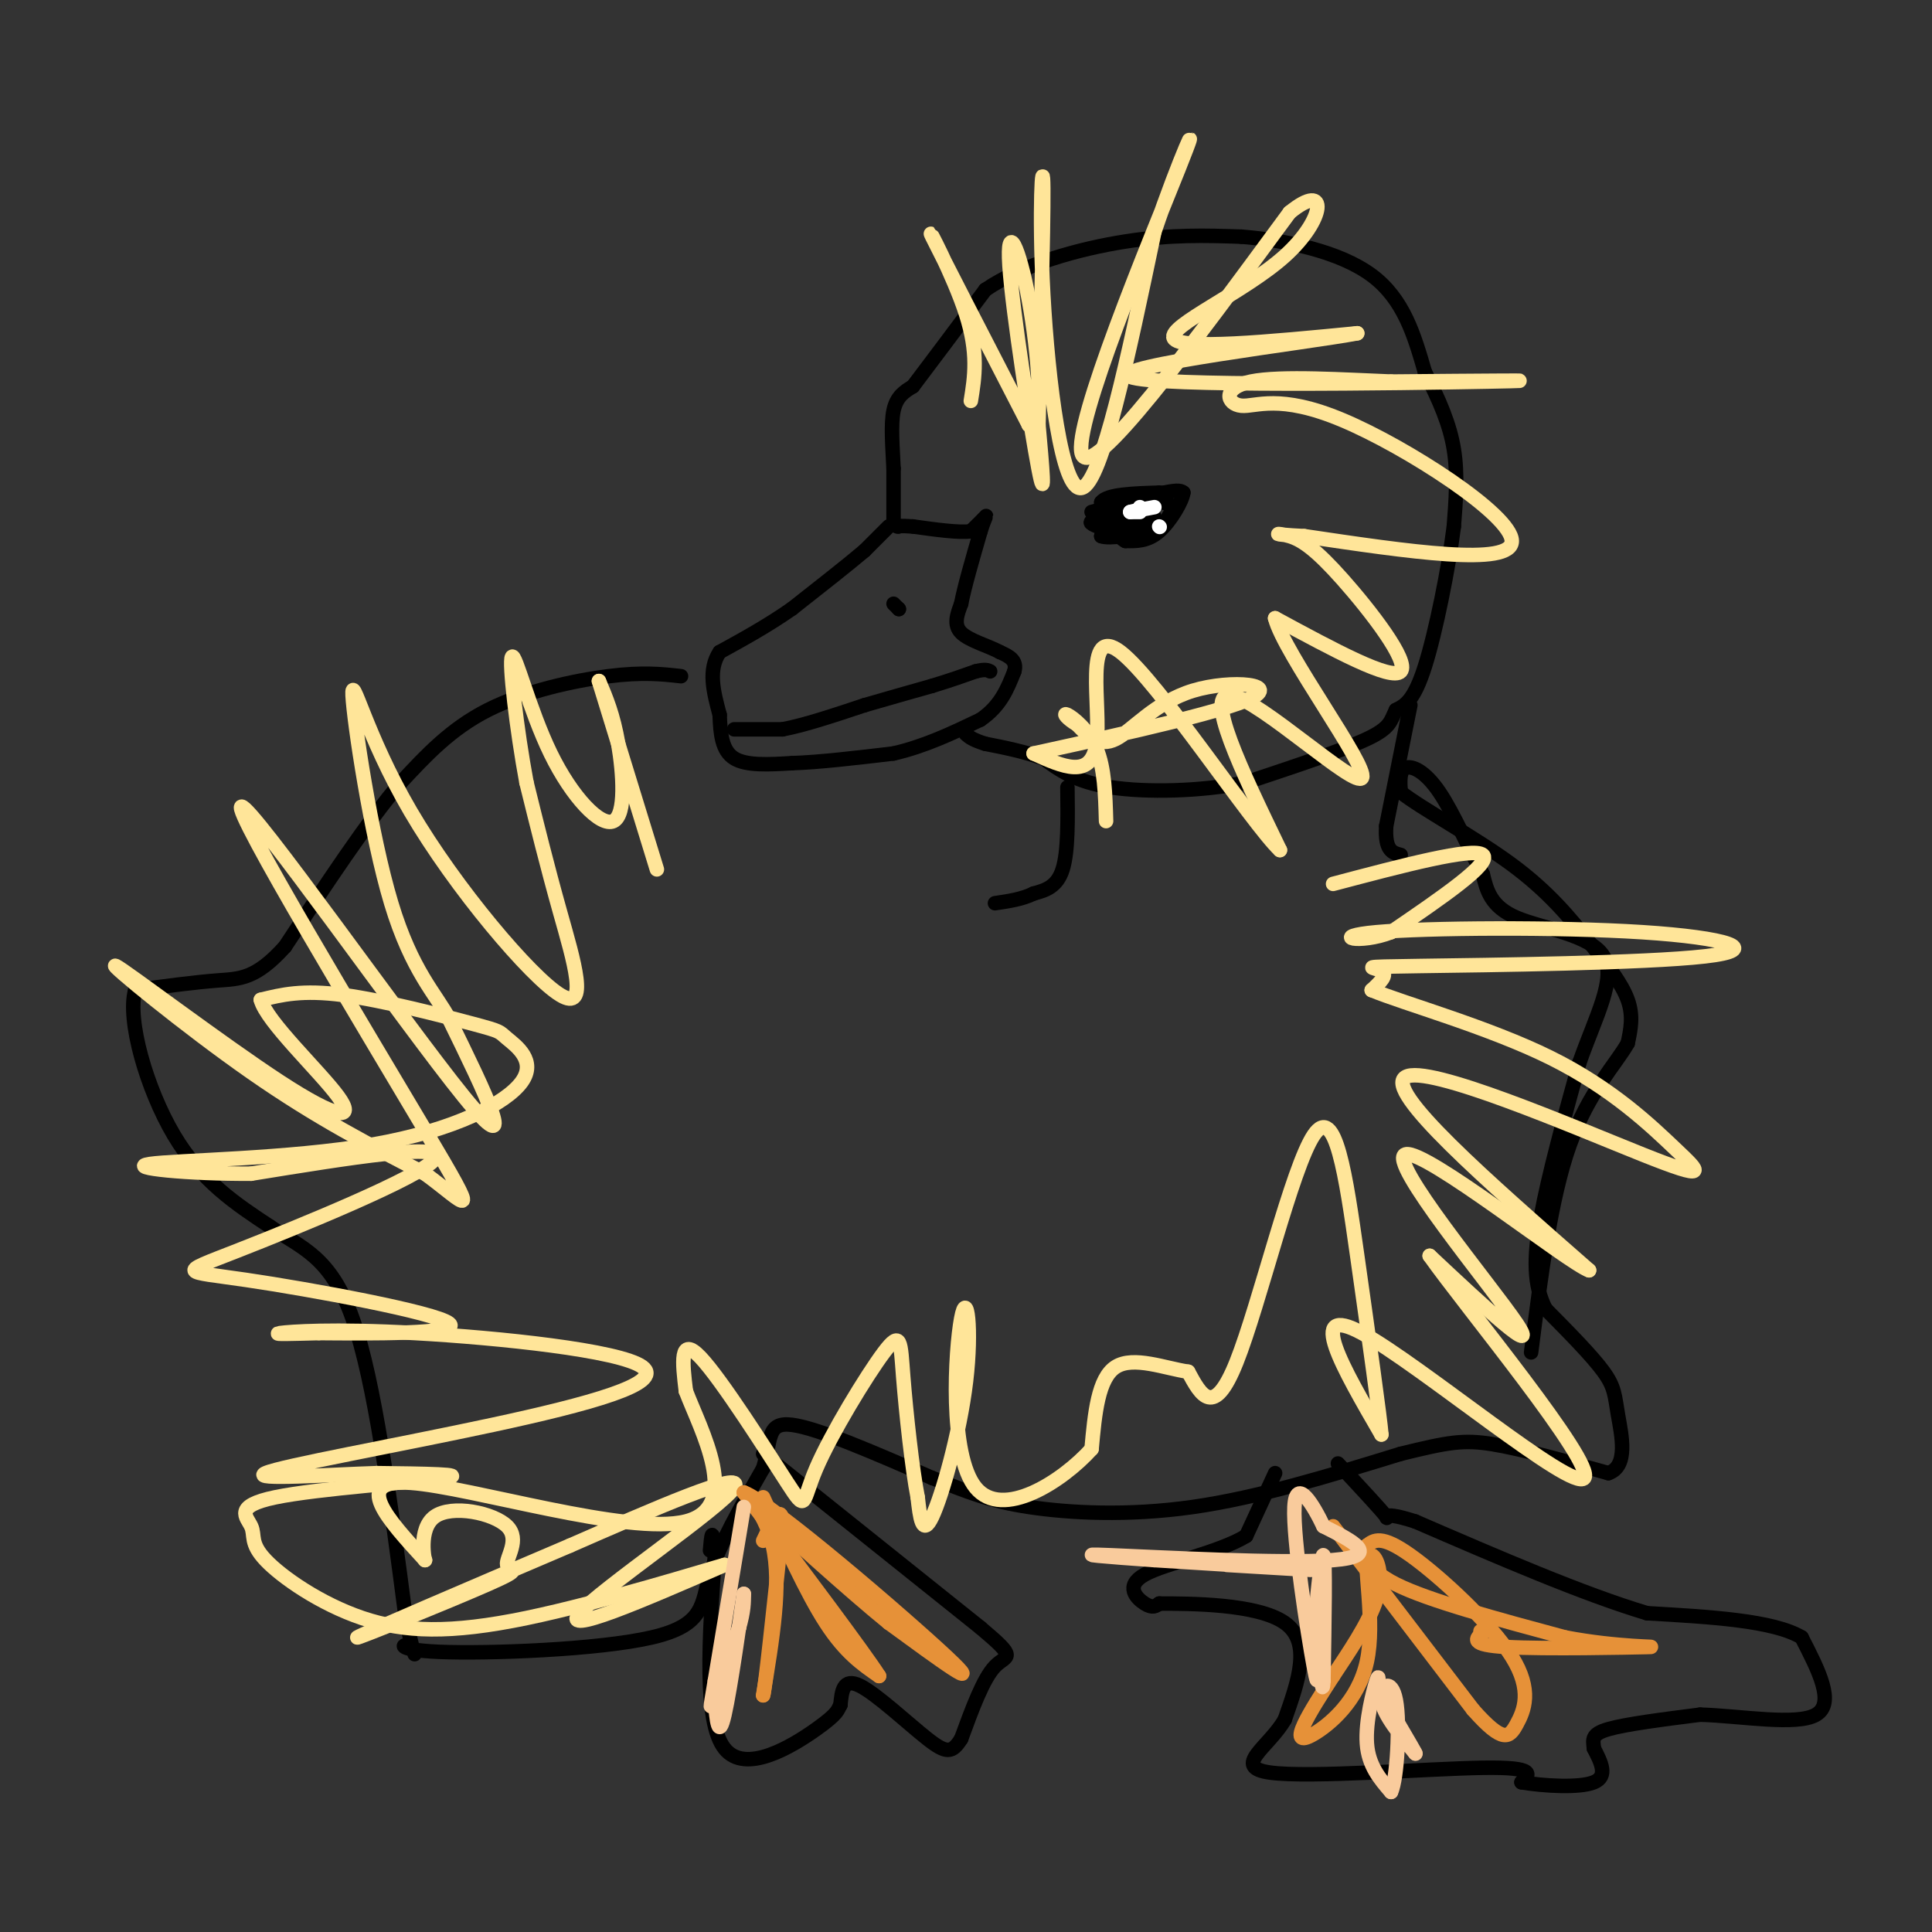 <svg viewBox='0 0 400 400' version='1.1' xmlns='http://www.w3.org/2000/svg' xmlns:xlink='http://www.w3.org/1999/xlink'><rect x="0" y="0" width="400" height="400" fill="#333333" stroke="none"/><g fill='none' stroke='#000000' stroke-width='3' stroke-linecap='round' stroke-linejoin='round'><path d='M184,109c0.000,0.000 -5.000,5.000 -5,5'/><path d='M179,114c-3.333,2.833 -9.167,7.417 -15,12'/><path d='M164,126c-5.000,3.500 -10.000,6.250 -15,9'/><path d='M149,135c-2.500,3.667 -1.250,8.333 0,13'/><path d='M149,148c0.133,3.978 0.467,7.422 3,9c2.533,1.578 7.267,1.289 12,1'/><path d='M164,158c5.500,-0.167 13.250,-1.083 21,-2'/><path d='M185,156c6.500,-1.500 12.250,-4.250 18,-7'/><path d='M203,149c4.167,-2.833 5.583,-6.417 7,-10'/><path d='M210,139c0.667,-2.333 -1.167,-3.167 -3,-4'/><path d='M207,135c-2.244,-1.244 -6.356,-2.356 -8,-4c-1.644,-1.644 -0.822,-3.822 0,-6'/><path d='M199,125c0.667,-3.500 2.333,-9.250 4,-15'/><path d='M203,110c0.978,-3.133 1.422,-3.467 1,-3c-0.422,0.467 -1.711,1.733 -3,3'/><path d='M201,110c-2.500,0.333 -7.250,-0.333 -12,-1'/><path d='M189,109c-2.500,-0.167 -2.750,-0.083 -3,0'/><path d='M186,109c-0.500,0.000 -0.250,0.000 0,0'/><path d='M186,126c0.000,0.000 0.100,0.100 0.1,0.1'/><path d='M186.1,126.1c-0.167,-0.167 -0.633,-0.633 -1.1,-1.1'/><path d='M152,151c0.000,0.000 10.000,0.000 10,0'/><path d='M162,151c4.500,-0.833 10.750,-2.917 17,-5'/><path d='M179,146c5.167,-1.500 9.583,-2.750 14,-4'/><path d='M193,142c3.833,-1.167 6.417,-2.083 9,-3'/><path d='M202,139c2.000,-0.500 2.500,-0.250 3,0'/><path d='M226,106c0.000,0.000 15.000,-4.000 15,-4'/><path d='M241,102c3.167,-0.667 3.583,-0.333 4,0'/><path d='M245,102c-0.178,1.689 -2.622,5.911 -5,8c-2.378,2.089 -4.689,2.044 -7,2'/><path d='M233,112c-2.000,-1.000 -3.500,-4.500 -5,-8'/><path d='M228,104c1.167,-1.667 6.583,-1.833 12,-2'/><path d='M240,102c0.833,0.833 -3.083,3.917 -7,7'/><path d='M233,109c-1.889,1.044 -3.111,0.156 -3,0c0.111,-0.156 1.556,0.422 3,1'/><path d='M233,110c1.622,0.378 4.178,0.822 6,0c1.822,-0.822 2.911,-2.911 4,-5'/><path d='M243,105c-1.289,-1.222 -6.511,-1.778 -9,-1c-2.489,0.778 -2.244,2.889 -2,5'/><path d='M232,109c0.976,0.952 4.417,0.833 6,0c1.583,-0.833 1.310,-2.381 0,-3c-1.310,-0.619 -3.655,-0.310 -6,0'/><path d='M232,106c-1.667,0.833 -2.833,2.917 -4,5'/><path d='M228,111c1.467,0.644 7.133,-0.244 9,-1c1.867,-0.756 -0.067,-1.378 -2,-2'/><path d='M235,108c-1.833,-0.333 -5.417,-0.167 -9,0'/><path d='M226,108c-0.833,0.333 1.583,1.167 4,2'/><path d='M230,110c0.667,0.000 0.333,-1.000 0,-2'/><path d='M185,108c0.000,0.000 0.000,-11.000 0,-11'/><path d='M185,97c-0.178,-4.156 -0.622,-9.044 0,-12c0.622,-2.956 2.311,-3.978 4,-5'/><path d='M189,80c3.167,-4.167 9.083,-12.083 15,-20'/><path d='M204,60c7.711,-5.289 19.489,-8.511 29,-10c9.511,-1.489 16.756,-1.244 24,-1'/><path d='M257,49c9.244,0.733 20.356,3.067 27,8c6.644,4.933 8.822,12.467 11,20'/><path d='M295,77c3.044,5.956 5.156,10.844 6,16c0.844,5.156 0.422,10.578 0,16'/><path d='M301,109c-1.067,8.533 -3.733,21.867 -6,29c-2.267,7.133 -4.133,8.067 -6,9'/><path d='M289,147c-1.156,2.333 -1.044,3.667 -6,6c-4.956,2.333 -14.978,5.667 -25,9'/><path d='M258,162c-9.489,1.889 -20.711,2.111 -28,1c-7.289,-1.111 -10.644,-3.556 -14,-6'/><path d='M216,157c-4.333,-1.500 -8.167,-2.250 -12,-3'/><path d='M204,154c-2.667,-0.833 -3.333,-1.417 -4,-2'/><path d='M221,163c0.083,6.667 0.167,13.333 -1,17c-1.167,3.667 -3.583,4.333 -6,5'/><path d='M214,185c-2.333,1.167 -5.167,1.583 -8,2'/><path d='M292,146c0.000,0.000 -5.000,25.000 -5,25'/><path d='M287,171c-0.333,5.167 1.333,5.583 3,6'/><path d='M141,140c-3.956,-0.444 -7.911,-0.889 -15,0c-7.089,0.889 -17.311,3.111 -25,7c-7.689,3.889 -12.844,9.444 -18,15'/><path d='M83,162c-7.000,8.167 -15.500,21.083 -24,34'/><path d='M59,196c-6.089,6.756 -9.311,6.644 -14,7c-4.689,0.356 -10.844,1.178 -17,2'/><path d='M28,205c-1.756,6.133 2.356,20.467 8,30c5.644,9.533 12.822,14.267 20,19'/><path d='M56,254c6.400,4.422 12.400,5.978 17,19c4.600,13.022 7.800,37.511 11,62'/><path d='M84,335c2.237,10.878 2.329,7.072 1,6c-1.329,-1.072 -4.078,0.589 6,1c10.078,0.411 32.982,-0.428 44,-3c11.018,-2.572 10.148,-6.878 12,-13c1.852,-6.122 6.426,-14.061 11,-22'/><path d='M158,304c1.756,-5.911 0.644,-9.689 6,-9c5.356,0.689 17.178,5.844 29,11'/><path d='M193,306c7.500,2.929 11.750,4.750 20,6c8.250,1.250 20.500,1.929 34,0c13.500,-1.929 28.250,-6.464 43,-11'/><path d='M290,301c9.844,-2.422 12.956,-2.978 19,-2c6.044,0.978 15.022,3.489 24,6'/><path d='M333,305c4.202,-1.405 2.708,-7.917 2,-12c-0.708,-4.083 -0.631,-5.738 -3,-9c-2.369,-3.262 -7.185,-8.131 -12,-13'/><path d='M320,271c-2.444,-4.822 -2.556,-10.378 -1,-19c1.556,-8.622 4.778,-20.311 8,-32'/><path d='M327,220c3.357,-9.560 7.750,-17.458 5,-22c-2.750,-4.542 -12.643,-5.726 -18,-8c-5.357,-2.274 -6.179,-5.637 -7,-9'/><path d='M307,181c-2.714,-4.881 -6.000,-12.583 -9,-17c-3.000,-4.417 -5.714,-5.548 -7,-5c-1.286,0.548 -1.143,2.774 -1,5'/><path d='M290,164c4.212,3.364 15.242,9.273 23,15c7.758,5.727 12.242,11.273 16,16c3.758,4.727 6.788,8.636 8,12c1.212,3.364 0.606,6.182 0,9'/><path d='M337,216c-2.311,4.156 -8.089,10.044 -12,21c-3.911,10.956 -5.956,26.978 -8,43'/><path d='M264,305c0.000,0.000 -6.000,13.000 -6,13'/><path d='M258,318c-5.643,3.464 -16.750,5.625 -21,8c-4.250,2.375 -1.643,4.964 0,6c1.643,1.036 2.321,0.518 3,0'/><path d='M240,332c6.244,0.000 20.356,0.000 26,4c5.644,4.000 2.822,12.000 0,20'/><path d='M266,356c-3.202,5.679 -11.208,9.875 -3,11c8.208,1.125 32.631,-0.821 44,-1c11.369,-0.179 9.685,1.411 8,3'/><path d='M315,369c4.578,0.778 12.022,1.222 15,0c2.978,-1.222 1.489,-4.111 0,-7'/><path d='M330,362c-0.178,-1.844 -0.622,-2.956 3,-4c3.622,-1.044 11.311,-2.022 19,-3'/><path d='M352,355c8.422,0.244 19.978,2.356 24,0c4.022,-2.356 0.511,-9.178 -3,-16'/><path d='M373,339c-5.833,-3.500 -18.917,-4.250 -32,-5'/><path d='M341,334c-13.333,-4.000 -30.667,-11.500 -48,-19'/><path d='M293,315c-8.356,-2.689 -5.244,0.089 -6,-1c-0.756,-1.089 -5.378,-6.044 -10,-11'/><path d='M158,301c0.000,0.000 45.000,36.000 45,36'/><path d='M203,337c7.978,6.711 5.422,5.489 3,8c-2.422,2.511 -4.711,8.756 -7,15'/><path d='M199,360c-1.881,3.024 -3.083,3.083 -7,0c-3.917,-3.083 -10.548,-9.310 -14,-11c-3.452,-1.690 -3.726,1.155 -4,4'/><path d='M174,353c-0.643,1.036 -0.250,1.625 -5,5c-4.750,3.375 -14.643,9.536 -19,4c-4.357,-5.536 -3.179,-22.768 -2,-40'/><path d='M148,322c-0.500,-6.833 -0.750,-3.917 -1,-1'/></g>
<g fill='none' stroke='#ffe599' stroke-width='3' stroke-linecap='round' stroke-linejoin='round'><path d='M201,83c0.800,-4.956 1.600,-9.911 -1,-18c-2.600,-8.089 -8.600,-19.311 -7,-16c1.600,3.311 10.800,21.156 20,39'/><path d='M213,88c3.432,1.268 2.013,-15.062 0,-26c-2.013,-10.938 -4.619,-16.483 -4,-7c0.619,9.483 4.463,33.995 6,42c1.537,8.005 0.769,-0.498 0,-9'/><path d='M215,88c0.306,-13.016 1.072,-41.056 1,-49c-0.072,-7.944 -0.981,4.207 0,22c0.981,17.793 3.852,41.226 8,40c4.148,-1.226 9.574,-27.113 15,-53'/><path d='M239,48c5.155,-15.250 10.542,-26.875 5,-13c-5.542,13.875 -22.012,53.250 -20,59c2.012,5.750 22.506,-22.125 43,-50'/><path d='M267,44c8.250,-6.726 7.375,1.458 -1,9c-8.375,7.542 -24.250,14.440 -23,17c1.250,2.560 19.625,0.780 38,-1'/><path d='M281,69c-9.393,1.821 -51.875,6.875 -47,9c4.875,2.125 57.107,1.321 74,1c16.893,-0.321 -1.554,-0.161 -20,0'/><path d='M288,79c-9.386,-0.362 -22.852,-1.268 -29,0c-6.148,1.268 -4.978,4.711 -2,5c2.978,0.289 7.763,-2.576 21,3c13.237,5.576 34.925,19.593 35,25c0.075,5.407 -21.462,2.203 -43,-1'/><path d='M270,111c-7.724,-0.362 -5.534,-0.767 -3,0c2.534,0.767 5.413,2.707 11,9c5.587,6.293 13.882,16.941 12,19c-1.882,2.059 -13.941,-4.470 -26,-11'/><path d='M264,128c1.774,7.155 19.208,30.542 18,33c-1.208,2.458 -21.060,-16.012 -27,-17c-5.940,-0.988 2.030,15.506 10,32'/><path d='M265,176c-5.774,-5.429 -25.208,-35.000 -33,-41c-7.792,-6.000 -3.940,11.571 -5,19c-1.060,7.429 -7.030,4.714 -13,2'/><path d='M214,156c8.391,-1.892 35.868,-7.620 44,-11c8.132,-3.380 -3.080,-4.410 -11,-2c-7.920,2.410 -12.549,8.260 -16,10c-3.451,1.740 -5.726,-0.630 -8,-3'/><path d='M223,150c-2.024,-1.155 -3.083,-2.542 -2,-2c1.083,0.542 4.310,3.012 6,7c1.690,3.988 1.845,9.494 2,15'/><path d='M276,183c14.500,-3.833 29.000,-7.667 31,-6c2.000,1.667 -8.500,8.833 -19,16'/><path d='M288,193c-6.497,2.548 -13.241,0.918 -3,0c10.241,-0.918 37.465,-1.124 55,0c17.535,1.124 25.381,3.580 13,5c-12.381,1.420 -44.987,1.805 -59,2c-14.013,0.195 -9.432,0.198 -8,1c1.432,0.802 -0.284,2.401 -2,4'/><path d='M284,205c6.621,2.756 24.175,7.644 37,14c12.825,6.356 20.922,14.178 26,19c5.078,4.822 7.136,6.644 -7,1c-14.136,-5.644 -44.468,-18.756 -49,-16c-4.532,2.756 16.734,21.378 38,40'/><path d='M329,263c-4.298,-1.488 -34.042,-25.208 -38,-24c-3.958,1.208 17.869,27.345 23,35c5.131,7.655 -6.435,-3.173 -18,-14'/><path d='M296,260c7.238,10.274 34.333,42.958 32,46c-2.333,3.042 -34.095,-23.560 -46,-30c-11.905,-6.440 -3.952,7.280 4,21'/><path d='M286,297c-0.191,-2.872 -2.670,-20.553 -5,-37c-2.330,-16.447 -4.512,-31.659 -9,-25c-4.488,6.659 -11.282,35.188 -16,47c-4.718,11.812 -7.359,6.906 -10,2'/><path d='M246,284c-4.667,-0.667 -11.333,-3.333 -15,-1c-3.667,2.333 -4.333,9.667 -5,17'/><path d='M226,300c-5.984,6.654 -18.443,14.788 -24,8c-5.557,-6.788 -4.211,-28.500 -3,-35c1.211,-6.500 2.288,2.212 1,13c-1.288,10.788 -4.939,23.654 -7,28c-2.061,4.346 -2.530,0.173 -3,-4'/><path d='M190,310c-1.122,-5.632 -2.428,-17.712 -3,-25c-0.572,-7.288 -0.410,-9.784 -4,-5c-3.590,4.784 -10.931,16.849 -14,24c-3.069,7.151 -1.865,9.387 -6,3c-4.135,-6.387 -13.610,-21.396 -18,-26c-4.390,-4.604 -3.695,1.198 -3,7'/><path d='M142,288c2.964,7.857 11.875,24.000 0,27c-11.875,3.000 -44.536,-7.143 -57,-8c-12.464,-0.857 -4.732,7.571 3,16'/><path d='M88,323c-0.017,0.445 -1.559,-6.443 2,-9c3.559,-2.557 12.219,-0.785 15,2c2.781,2.785 -0.316,6.581 0,8c0.316,1.419 4.047,0.459 -4,4c-8.047,3.541 -27.870,11.583 -27,11c0.870,-0.583 22.435,-9.792 44,-19'/><path d='M118,320c16.762,-7.321 36.667,-16.125 34,-12c-2.667,4.125 -27.905,21.179 -32,26c-4.095,4.821 12.952,-2.589 30,-10'/><path d='M150,324c-2.900,0.774 -25.149,7.709 -41,11c-15.851,3.291 -25.302,2.938 -34,0c-8.698,-2.938 -16.643,-8.461 -20,-12c-3.357,-3.539 -2.127,-5.093 -3,-7c-0.873,-1.907 -3.851,-4.167 5,-6c8.851,-1.833 29.529,-3.238 35,-4c5.471,-0.762 -4.264,-0.881 -14,-1'/><path d='M78,305c-9.553,0.288 -26.435,1.506 -23,0c3.435,-1.506 27.188,-5.738 47,-10c19.812,-4.262 35.681,-8.555 31,-12c-4.681,-3.445 -29.914,-6.043 -47,-7c-17.086,-0.957 -26.025,-0.273 -28,0c-1.975,0.273 3.012,0.137 8,0'/><path d='M66,276c9.662,0.079 29.815,0.278 27,-2c-2.815,-2.278 -28.600,-7.033 -42,-9c-13.400,-1.967 -14.415,-1.145 -2,-6c12.415,-4.855 38.262,-15.387 41,-19c2.738,-3.613 -17.631,-0.306 -38,3'/><path d='M52,243c-12.911,0.080 -26.187,-1.220 -21,-2c5.187,-0.780 28.837,-1.041 46,-4c17.163,-2.959 27.839,-8.616 31,-13c3.161,-4.384 -1.194,-7.495 -3,-9c-1.806,-1.505 -1.063,-1.405 -7,-3c-5.937,-1.595 -18.553,-4.884 -27,-6c-8.447,-1.116 -12.723,-0.058 -17,1'/><path d='M54,207c1.081,4.401 12.284,14.903 16,20c3.716,5.097 -0.056,4.789 -12,-3c-11.944,-7.789 -32.062,-23.059 -34,-24c-1.938,-0.941 14.303,12.445 28,22c13.697,9.555 24.848,15.277 36,21'/><path d='M88,243c8.616,6.279 12.155,11.477 0,-9c-12.155,-20.477 -40.003,-66.628 -38,-67c2.003,-0.372 33.858,45.037 46,60c12.142,14.963 4.571,-0.518 -3,-16'/><path d='M93,211c-2.635,-5.090 -7.722,-9.815 -12,-24c-4.278,-14.185 -7.749,-37.831 -8,-43c-0.251,-5.169 2.716,8.140 12,24c9.284,15.860 24.884,34.270 31,38c6.116,3.730 2.747,-7.220 0,-17c-2.747,-9.780 -4.874,-18.390 -7,-27'/><path d='M109,162c-2.044,-10.995 -3.656,-24.982 -3,-26c0.656,-1.018 3.578,10.933 8,20c4.422,9.067 10.344,15.249 13,14c2.656,-1.249 2.044,-9.928 1,-16c-1.044,-6.072 -2.522,-9.536 -4,-13'/><path d='M124,141c1.333,4.333 6.667,21.667 12,39'/></g>
<g fill='none' stroke='#e69138' stroke-width='3' stroke-linecap='round' stroke-linejoin='round'><path d='M158,310c4.500,9.917 9.000,19.833 13,26c4.000,6.167 7.500,8.583 11,11'/><path d='M182,347c-2.833,-4.500 -15.417,-21.250 -28,-38'/><path d='M154,309c5.511,1.956 33.289,25.844 42,34c8.711,8.156 -1.644,0.578 -12,-7'/><path d='M184,336c-8.167,-6.619 -22.583,-19.667 -27,-24c-4.417,-4.333 1.167,0.048 3,8c1.833,7.952 -0.083,19.476 -2,31'/><path d='M158,351c0.333,-0.667 2.167,-17.833 4,-35'/><path d='M162,316c0.000,-5.333 -2.000,-1.167 -4,3'/><path d='M276,316c0.000,0.000 29.000,38.000 29,38'/><path d='M305,354c6.279,7.078 7.477,5.774 9,3c1.523,-2.774 3.372,-7.016 -1,-14c-4.372,-6.984 -14.963,-16.710 -21,-21c-6.037,-4.290 -7.518,-3.145 -9,-2'/><path d='M283,320c-0.777,4.217 1.781,15.759 0,24c-1.781,8.241 -7.903,13.180 -11,15c-3.097,1.820 -3.171,0.520 -2,-2c1.171,-2.520 3.585,-6.260 6,-10'/><path d='M276,347c2.995,-4.565 7.483,-10.976 9,-16c1.517,-5.024 0.062,-8.660 -1,-9c-1.062,-0.340 -1.732,2.617 5,6c6.732,3.383 20.866,7.191 35,11'/><path d='M324,339c10.929,2.119 20.750,1.917 17,2c-3.750,0.083 -21.071,0.452 -29,0c-7.929,-0.452 -6.464,-1.726 -5,-3'/><path d='M307,338c-0.833,-0.500 -0.417,-0.250 0,0'/></g>
<g fill='none' stroke='#ffffff' stroke-width='3' stroke-linecap='round' stroke-linejoin='round'><path d='M236,105c0.000,0.000 0.100,0.100 0.1,0.1'/><path d='M240,109c0.000,0.000 0.100,0.100 0.1,0.1'/><path d='M236,106c0.000,0.000 -2.000,0.000 -2,0'/><path d='M234,106c0.500,-0.167 2.750,-0.583 5,-1'/></g>
<g fill='none' stroke='#f9cb9c' stroke-width='3' stroke-linecap='round' stroke-linejoin='round'><path d='M154,312c0.000,0.000 -6.000,36.000 -6,36'/><path d='M148,348c-1.156,6.889 -1.044,6.111 0,3c1.044,-3.111 3.022,-8.556 5,-14'/><path d='M153,337c1.000,-3.500 1.000,-5.250 1,-7'/><path d='M154,330c-0.644,4.600 -2.756,19.600 -4,25c-1.244,5.400 -1.622,1.200 -2,-3'/><path d='M254,324c9.750,0.583 19.500,1.167 17,1c-2.500,-0.167 -17.250,-1.083 -32,-2'/><path d='M239,323c-9.750,-0.679 -18.125,-1.375 -9,-1c9.125,0.375 35.750,1.821 46,1c10.250,-0.821 4.125,-3.911 -2,-7'/><path d='M274,316c-1.905,-4.024 -5.667,-10.583 -6,-4c-0.333,6.583 2.762,26.310 4,33c1.238,6.690 0.619,0.345 0,-6'/><path d='M272,339c0.444,-5.867 1.556,-17.533 2,-17c0.444,0.533 0.222,13.267 0,26'/><path d='M274,348c-0.167,3.500 -0.583,-0.750 -1,-5'/><path d='M285,351c0.333,-2.489 0.667,-4.978 0,-3c-0.667,1.978 -2.333,8.422 -2,13c0.333,4.578 2.667,7.289 5,10'/><path d='M288,371c1.262,-2.619 1.917,-14.167 1,-19c-0.917,-4.833 -3.405,-2.952 -3,0c0.405,2.952 3.702,6.976 7,11'/><path d='M293,363c0.500,0.667 -1.750,-3.167 -4,-7'/></g>
</svg>